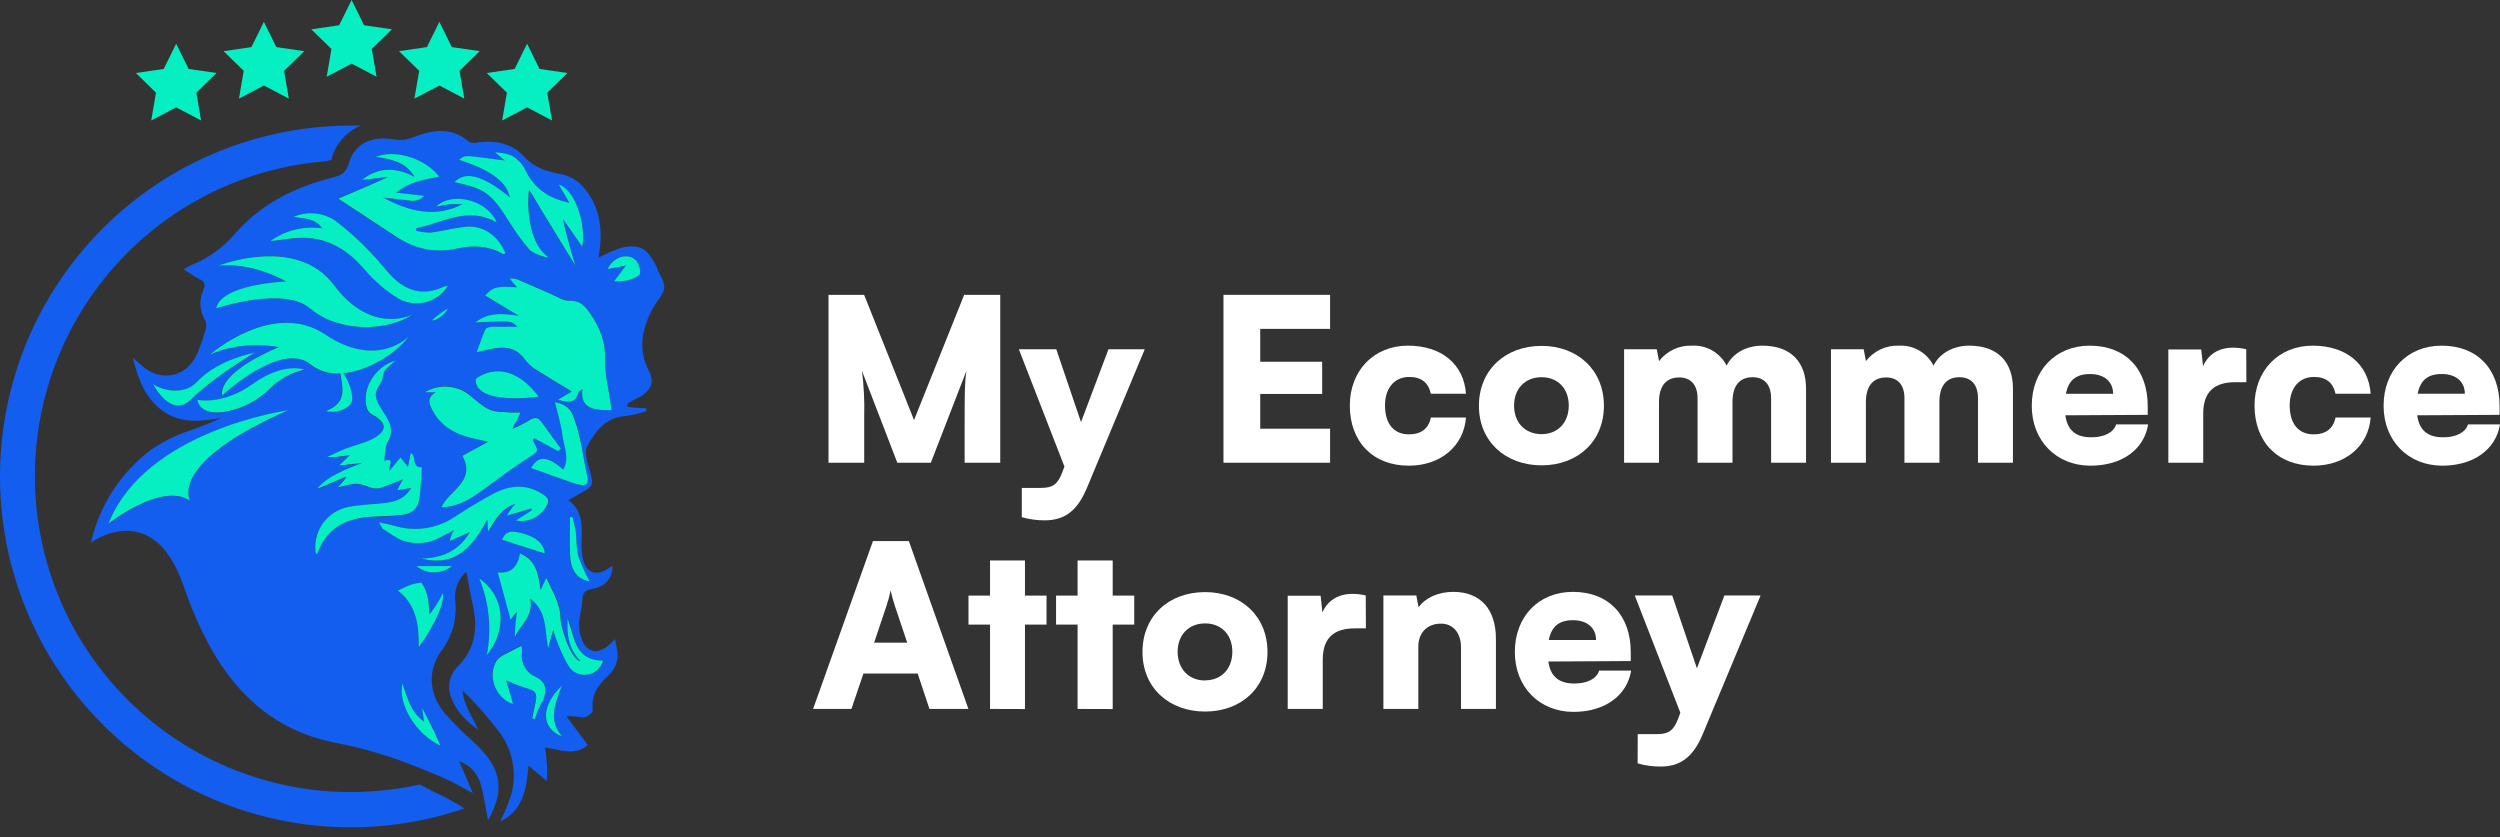<svg xmlns="http://www.w3.org/2000/svg" width="203" height="68" viewBox="0 0 203 68" fill="none"><rect x="0" y="0" width="203" height="68" fill="#333333" stroke="none"/><path d="M37.623 65.578C36.95 65.165 36.256 64.789 35.543 64.45C35.062 64.212 34.569 63.964 34.085 63.697C30.647 64.467 27.088 64.52 23.629 63.853C20.169 63.186 16.884 61.814 13.979 59.822C11.073 57.829 8.609 55.26 6.74 52.274C4.871 49.288 3.637 45.948 3.115 42.464C2.593 38.98 2.795 35.426 3.707 32.023C4.619 28.62 6.222 25.442 8.417 22.686C10.611 19.93 13.35 17.655 16.462 16.004C19.574 14.353 22.993 13.361 26.505 13.089L26.711 13.032C26.782 13.017 26.852 12.996 26.919 12.968C26.918 12.953 26.918 12.938 26.919 12.923C27.076 12.316 27.372 11.754 27.784 11.281C28.196 10.809 28.713 10.439 29.293 10.201C29.021 10.201 28.752 10.201 28.483 10.201C24.347 10.202 20.262 11.103 16.509 12.842C12.757 14.581 9.429 17.116 6.755 20.271C4.081 23.426 2.126 27.125 1.026 31.112C-0.074 35.098 -0.293 39.276 0.385 43.356C1.062 47.435 2.62 51.319 4.949 54.736C7.278 58.153 10.324 61.022 13.873 63.143C17.423 65.265 21.392 66.588 25.505 67.021C29.618 67.454 33.776 66.986 37.689 65.651C37.665 65.629 37.643 65.604 37.623 65.578Z" fill="#135EEF"></path><path d="M42.8 3.55L43.809 5.6L46.074 5.929L44.435 7.526L44.822 9.781L42.8 8.717L40.774 9.781L41.161 7.526L39.522 5.929L41.787 5.6L42.8 3.55Z" fill="#06EFC2"></path><path d="M35.676 1.775L36.686 3.825L38.95 4.154L37.312 5.751L37.699 8.006L35.676 6.942L33.65 8.006L34.037 5.751L32.398 4.154L34.663 3.825L35.676 1.775Z" fill="#06EFC2"></path><path d="M28.552 0L29.562 2.05L31.827 2.38L30.188 3.976L30.575 6.229L28.552 5.167L26.527 6.229L26.914 3.976L25.275 2.38L27.54 2.05L28.552 0Z" fill="#06EFC2"></path><path d="M21.429 1.775L22.439 3.825L24.703 4.154L23.065 5.751L23.452 8.006L21.429 6.942L19.403 8.006L19.79 5.751L18.154 4.154L20.416 3.825L21.429 1.775Z" fill="#06EFC2"></path><path d="M14.305 3.55L15.318 5.6L17.58 5.929L15.944 7.526L16.328 9.781L14.305 8.717L12.28 9.781L12.666 7.526L11.031 5.929L13.292 5.6L14.305 3.55Z" fill="#06EFC2"></path><path d="M53.463 22.039C53.254 21.447 52.927 20.904 52.502 20.442C51.8 19.771 50.688 19.98 49.781 20.358C49.397 20.515 49.031 20.715 48.596 20.923C49.007 18.701 48.747 16.708 47.28 15.097C46.806 14.589 46.178 14.251 45.493 14.135C45.076 14.056 44.665 13.949 44.263 13.815C43.6 13.599 43.005 13.212 42.539 12.693C41.935 12.043 40.764 11.233 38.609 11.601C38.409 11.634 38.205 11.589 38.037 11.477C36.577 10.241 35.047 10.57 33.466 11.175C33.02 11.354 32.534 11.409 32.06 11.335C30.203 10.985 28.776 11.638 28.316 13.292C28.114 14.008 27.712 14.232 27.08 14.395C23.95 15.187 21.148 16.557 19.001 19.07C18.05 20.155 16.857 21.001 15.518 21.537C15.345 21.609 15.188 21.718 14.913 21.863C15.418 22.184 15.784 22.468 16.18 22.656C16.576 22.843 16.73 23.046 16.518 23.52C16.339 23.909 16.256 24.335 16.276 24.762C16.297 25.19 16.42 25.606 16.636 25.976C16.745 26.176 16.778 26.409 16.73 26.632C16.545 27.298 16.324 27.954 16.068 28.597C15.239 30.632 13.084 31.116 11.457 29.646C11.282 29.492 11.115 29.344 10.789 29.041C11.227 30.855 11.814 32.367 13.247 33.386C14.68 34.405 16.331 34.233 17.988 33.931C17.125 34.33 16.241 34.681 15.339 34.983C14.232 35.359 13.181 35.887 12.219 36.552C9.775 38.412 8.063 41.073 7.384 44.069C7.384 44.069 12.403 40.322 14.907 47.579C17.202 54.231 20.73 59.068 27.303 60.323C29.394 60.732 31.443 61.33 33.426 62.107C34.524 62.53 35.664 62.996 36.625 63.444C37.197 63.746 37.78 64.079 38.4 64.405C38.019 63.498 37.665 62.703 37.281 61.808C37.72 61.962 38.113 62.223 38.425 62.569C38.736 62.914 38.955 63.333 39.062 63.785C39.31 64.692 39.437 65.636 39.618 66.564C39.733 66.564 40.374 65.131 40.456 64.39C40.659 62.627 39.667 61.382 38.464 60.251C37.602 59.502 36.793 58.694 36.045 57.832C34.808 56.293 34.723 54.412 35.827 52.867C36.729 51.7 37.136 50.225 36.961 48.761C36.915 48.327 36.974 47.887 37.132 47.48C37.289 47.072 37.542 46.709 37.868 46.418C38.064 47.449 38.209 48.335 38.406 49.203C38.826 51.065 38.563 52.722 37.157 54.14C36.83 54.46 36.606 54.871 36.515 55.319C36.424 55.768 36.469 56.233 36.646 56.656C37.051 57.786 37.88 58.569 38.829 59.25C38.349 58.198 37.656 57.242 37.553 56.054C38.636 57.112 39.639 58.249 40.553 59.455C41.097 60.185 41.465 61.031 41.627 61.926C41.789 62.822 41.741 63.743 41.487 64.617C41.24 65.329 40.953 66.027 40.625 66.706C42.509 65.76 42.742 64.054 42.917 62.171L44.393 63.419C44.467 62.51 44.418 61.594 44.248 60.698C45.505 60.873 46.715 61.421 47.722 60.486C47.117 59.685 46.561 58.929 46.001 58.173C46.606 58.101 47.05 58.267 47.471 58.237C47.716 58.216 48.151 57.85 48.13 57.684C47.979 56.405 48.593 55.567 49.487 54.769C49.838 54.406 50.066 53.941 50.138 53.442C50.216 53 50.032 52.516 49.938 51.884C49.004 52.979 48.1 53.169 47.501 52.414C47.182 51.913 47.018 51.329 47.029 50.736C47.011 50.079 47.265 49.423 47.283 48.764C47.301 48.19 47.441 47.939 48.057 47.827C49.197 47.624 49.763 46.92 49.729 45.925C49.578 46.031 49.457 46.124 49.33 46.203C48.393 46.808 47.607 46.505 47.344 45.42C47.236 44.9 47.197 44.369 47.226 43.839C47.259 42.657 47.326 41.474 46.146 40.609C46.594 40.365 46.914 40.192 47.229 40.005C48.187 39.461 48.193 39.337 47.915 38.315C47.734 37.637 47.407 36.748 47.679 36.25C48.326 35.067 49.14 33.888 50.763 33.788C51.35 33.707 51.928 33.572 52.49 33.383C52.49 33.25 52.49 33.283 52.472 33.153C52.278 33.132 50.96 33.117 50.903 32.963C50.809 32.712 51.831 32.322 52.009 32.204C52.46 31.902 52.898 31.491 52.916 30.955C52.937 30.529 52.692 30.142 52.514 29.746C52.157 28.904 52.062 27.973 52.242 27.076C52.242 27.037 52.257 27 52.266 26.964C52.478 26.038 52.873 25.163 53.427 24.391C53.62 24.146 53.776 23.876 53.893 23.587C54.068 23.043 53.678 22.517 53.463 22.039ZM37.278 12.995C37.844 12.508 37.783 12.654 40.991 13.041L40.205 12.403C40.229 12.336 41.248 12.439 41.65 12.705C42.059 12.955 42.393 13.31 42.618 13.733C43.322 15.245 44.508 16.113 46.228 16.472L45.363 14.997C46.654 15.366 47.616 18.111 47.28 20.052C46.727 19.251 46.228 18.541 45.732 17.824C45.672 17.86 46.337 20.37 46.727 21.591C46.651 21.467 44.163 17.458 42.969 15.414C42.893 15.447 42.539 19.511 44.541 20.905C44.468 20.977 43.301 20.645 42.96 20.255C42.344 19.524 41.786 18.747 41.291 17.93C39.891 15.726 39.328 15.311 36.894 14.806C37.819 13.857 39.231 14.274 41.43 16.046C41.224 15.671 41.248 14.253 37.278 12.995ZM31.47 14.371L29.354 14.607C30.657 13.582 32.035 13.527 33.626 14.353C32.861 13.104 31.727 12.941 30.475 12.726C32.12 12.091 34.557 12.899 35.63 14.344C35.002 14.48 34.379 14.577 33.789 14.761C33.189 14.943 32.631 15.242 32.147 15.641L34.415 15.898C33.831 16.503 33.287 16.285 32.77 16.227L31.077 16.037C33.215 17.189 35.31 17.691 37.52 16.584C37.196 16.568 36.871 16.568 36.547 16.584C36.181 16.617 35.824 16.702 35.377 16.778C36.686 15.514 39.561 16.227 40.302 18.066C37.934 16.714 35.912 18.126 33.783 18.516L33.765 18.74C34.154 18.837 34.553 18.885 34.953 18.885C35.86 18.77 36.767 18.516 37.69 18.417C39.174 18.244 40.444 19.094 41.015 20.581C40.94 20.596 40.843 20.642 40.795 20.615C39.618 19.94 38.361 19.904 37.085 20.182C35.225 20.584 33.556 20.158 32.002 19.133C30.551 18.169 29.093 17.222 27.403 16.11C28.879 15.529 31.467 14.401 31.47 14.371ZM39.721 33.223C40.263 33.459 40.931 33.41 41.535 33.474C41.771 33.498 42.01 33.474 42.249 33.474C42.163 33.709 42.062 33.938 41.947 34.16C41.785 34.339 41.672 34.555 41.617 34.789C42.09 34.584 42.551 34.351 42.996 34.091C43.395 33.828 43.682 33.858 43.948 34.221C44.48 34.943 45.007 35.675 45.539 36.404C45.463 36.47 45.388 36.537 45.321 36.606C44.662 36.253 44.009 35.902 43.353 35.545C43.292 35.663 43.241 35.72 43.259 35.745C43.77 36.63 43.746 36.588 42.893 37.151C41.723 37.925 40.586 38.753 39.455 39.585C38.385 40.374 37.309 41.142 35.827 41.184C36.465 39.784 38.669 39.068 37.538 37.002L39.625 35.859C38.881 35.684 38.37 35.59 37.877 35.445C36.719 35.098 35.745 34.499 35.156 33.398C34.853 32.845 34.584 32.313 35.377 31.844H34.484C35.026 31.506 35.656 31.339 36.294 31.365C36.931 31.391 37.546 31.608 38.058 31.989C38.606 32.431 39.108 32.954 39.721 33.223ZM38.63 30.765C38.63 30.765 41.049 28.691 43.746 32.225C43.746 32.213 38.491 32.969 38.63 30.765ZM35.065 26.027C35.467 25.66 35.905 25.334 36.371 25.053C36.229 25.434 35.422 26.105 35.065 26.015V26.027ZM23.832 17.612C24.387 17.371 24.995 17.275 25.597 17.335C26.2 17.395 26.777 17.608 27.273 17.954C28.284 18.724 29.228 19.576 30.097 20.503C30.72 21.108 31.228 21.839 31.842 22.465C33.018 23.653 34.388 24.049 35.975 23.321C36.109 23.272 36.248 23.237 36.389 23.215C35.986 23.873 35.343 24.349 34.596 24.543C33.849 24.737 33.056 24.635 32.383 24.258C31.326 23.607 30.381 22.79 29.583 21.839C28.344 20.424 26.886 19.478 25.048 19.333C24.023 19.251 22.977 19.493 21.979 19.587C23.194 18.701 24.705 18.323 26.194 18.532C25.508 17.649 24.613 17.788 23.832 17.612ZM17.728 21.582C17.94 21.498 24.077 19.076 27.128 23.145C30.134 27.17 33.327 25.628 33.508 25.534C31.552 26.916 27.53 27.046 25.184 25.041C23.037 23.209 17.565 25.041 17.565 25.041C17.979 23.043 23.237 22.858 23.237 22.858C20.277 21.226 17.864 21.564 17.716 21.582H17.728ZM15.503 32.467C13.891 34.063 12.434 31.185 12.434 31.185C13.226 31.744 14.995 32.113 16.005 31.019C17.722 29.165 20.709 28.642 20.709 28.642C20.709 28.642 17.386 30.58 15.491 32.461L15.503 32.467ZM15.451 40.664C13.135 39.152 8.926 42.445 8.817 42.529C11.814 34.913 23.436 33.314 23.436 33.314C13.716 37.556 15.367 40.552 15.439 40.658L15.451 40.664ZM21.934 31.566C21.026 32.465 19.886 33.093 18.641 33.38C16.125 33.931 16.029 32.473 16.029 32.473C16.029 32.473 18.048 32.96 20.564 31.167C23.08 29.374 24.73 30.039 24.73 30.039C23.666 30.261 22.689 30.79 21.922 31.56L21.934 31.566ZM18.003 32.132C17.725 30.112 22.62 28.186 22.62 28.186C19.276 27.626 17.108 28.763 16.999 28.821C17.156 28.678 22.157 24.331 26.372 27.158C30.587 29.985 33.066 27.412 33.187 27.288C32.241 28.618 29.958 30.124 27.851 30.311C28.301 30.916 28.682 32.204 28.519 32.661C28.356 33.117 27.37 33.604 26.402 33.392C28.195 32.706 27.769 31.484 27.612 30.329C26.732 30.398 25.858 30.134 25.163 29.589C22.798 27.626 18.006 32.125 18.006 32.125L18.003 32.132ZM25.807 44.861C25.783 44.921 25.701 44.961 25.638 45.018C25.489 44.176 25.671 43.309 26.145 42.597C26.619 41.886 27.349 41.384 28.183 41.196C29.19 40.984 30.239 40.981 31.264 40.851C32.06 40.752 32.819 40.549 33.36 39.642L32.223 39.82C32.404 39.482 32.525 39.243 32.695 38.938C32.09 39.173 31.561 39.403 31.014 39.591C30.789 39.675 30.546 39.701 30.309 39.666C29.858 39.575 29.429 39.322 28.982 39.3C28.534 39.279 28.075 39.455 27.388 39.603C27.748 39.3 28.126 38.792 28.093 38.729L25.725 39.73C26.666 38.436 29.39 37.668 29.39 37.613L27.527 37.843C27.509 37.798 28.401 37.011 28.386 36.963C27.802 37.108 26.572 37.223 26.536 37.142C27.056 36.903 27.57 36.646 28.099 36.437C28.815 36.162 29.595 36.014 30.264 35.651C31.449 35.007 31.407 34.36 30.236 33.713C30.053 33.621 29.903 33.472 29.81 33.289C29.236 31.793 30.369 29.746 32.144 29.301C31.814 29.536 31.51 29.806 31.237 30.106C31.077 30.332 31.083 30.665 30.986 30.94C30.91 31.115 30.816 31.281 30.705 31.436C30.403 31.929 30.448 32.316 30.732 32.875C31.207 33.797 32.211 34.647 31.455 35.926C31.216 36.334 31.267 36.903 31.174 37.453C32.081 37.199 31.53 37.84 31.591 38.291C31.951 37.861 32.211 37.547 32.498 37.193L33.103 37.949C33.187 37.535 33.254 37.193 33.33 36.818C33.859 37.084 33.33 37.985 34.237 38C34.182 38.729 34.155 39.569 34.052 40.404C33.94 41.311 33.514 41.731 32.607 41.837C31.818 41.931 31.017 41.949 30.221 41.985C28.198 42.061 26.575 42.799 25.81 44.855L25.807 44.861ZM35.785 60.565C33.828 59.658 32.289 57.215 32.691 55.492C33.091 56.701 33.36 57.823 34.451 58.609C34.385 58.173 34.333 57.841 34.285 57.505C34.324 57.499 35.322 59.489 35.773 60.559L35.785 60.565ZM33.998 52.535C34.019 50.808 33.828 49.121 32.298 47.954C33.393 47.434 33.393 47.434 34.215 47.295C34.841 48.202 34.82 49.024 34.862 49.868C34.95 49.886 35.627 48.876 35.957 48.165C36.211 49.184 34.602 51.836 33.998 52.535ZM33.81 45.967H36.704C36.295 46.3 35.784 46.481 35.257 46.481C34.73 46.481 34.219 46.3 33.81 45.967ZM34.2 45.363C35.809 45.311 37.191 44.834 38.131 43.222L36.532 43.929C36.583 43.613 36.699 43.31 36.873 43.041C36.41 43.288 36.069 43.491 35.709 43.66C35.263 43.901 34.772 44.049 34.267 44.095C33.762 44.141 33.252 44.084 32.77 43.926C32.165 43.715 31.639 43.282 31.08 42.95C31.082 42.943 31.082 42.936 31.08 42.929C31.089 42.933 31.097 42.939 31.104 42.947L30.802 42.409C31.283 42.514 31.633 42.566 31.972 42.666C32.797 42.931 33.672 43.008 34.531 42.889C35.39 42.77 36.211 42.459 36.934 41.979C37.962 41.32 39.002 40.67 40.078 40.096C41.424 39.376 42.799 39.258 44.154 40.159C44.574 40.437 44.671 40.67 44.396 41.117C44.156 41.545 43.787 41.886 43.342 42.092C42.897 42.298 42.398 42.358 41.916 42.263L43.241 41.417L43.18 41.29L41.2 41.87C41.381 41.517 41.615 41.193 41.892 40.909C40.722 41.287 40.287 42.182 39.67 43.161C39.631 42.726 39.612 42.502 39.588 42.185C38.385 44.371 36.994 46.076 34.2 45.356V45.363ZM44.245 44.957L40.764 43.833C41.015 43.207 41.451 43.098 41.974 43.201C43.365 43.464 44.166 44.069 44.245 44.951V44.957ZM38.917 46.983C40.973 48.368 41.242 51.135 39.522 53.221C39.934 51.125 39.724 48.955 38.917 46.977V46.983ZM44.057 56.873C43.93 57.136 43.782 57.387 43.664 57.656C43.546 57.925 43.498 58.128 43.413 58.361L43.202 58.319C43.277 57.932 43.347 57.544 43.44 57.164C43.652 56.257 43.498 56.048 42.621 55.824C42.097 55.654 41.584 55.452 41.085 55.219C41.288 55.906 41.469 56.532 41.653 57.148C40.202 56.677 39.51 54.839 40.338 53.581C40.505 53.39 40.712 53.237 40.943 53.133C41.375 52.891 41.823 52.677 42.331 52.414C42.359 52.586 42.373 52.759 42.373 52.934C42.301 53.347 42.373 53.772 42.575 54.139C42.777 54.506 43.098 54.793 43.486 54.953C44.329 55.377 44.477 56.002 44.06 56.867L44.057 56.873ZM45.626 55.664C45.052 57.176 44.499 58.506 45.654 59.8C43.924 59.147 43.87 57.372 45.629 55.67L45.626 55.664ZM46.27 42.003L46.467 41.961C46.558 42.348 46.685 42.729 46.736 43.122C46.821 43.806 46.769 44.522 46.954 45.175C47.202 45.871 47.505 46.547 47.861 47.195C46.996 47.089 46.364 46.424 46.279 45.239C46.207 44.174 46.273 43.089 46.273 42.01L46.27 42.003ZM48.992 53.638C48.924 53.895 48.791 54.13 48.607 54.321C48.422 54.512 48.191 54.652 47.937 54.728C47.683 54.804 47.413 54.813 47.154 54.754C46.895 54.696 46.655 54.572 46.458 54.394C45.917 53.919 45.07 51.73 44.946 51.135C44.777 51.757 44.644 52.187 44.538 52.619C44.236 51.237 44.538 49.698 43.081 48.607C43.383 50.022 42.267 50.705 41.847 51.715C41.78 51.7 41.889 50.342 42.01 49.683C41.803 49.873 41.629 50.096 41.493 50.342L40.438 46.46C41.578 46.596 42.043 45.955 42.252 44.93C43.582 45.471 43.731 46.608 43.921 47.911C44.105 47.506 44.223 47.286 44.384 46.911C44.913 48.066 45.524 49.027 45.545 50.237C45.545 50.953 46.37 53.562 47.178 53.69C46.195 52.716 46.038 51.522 46.143 50.221C46.675 51.721 46.694 53.644 48.989 53.644L48.992 53.638ZM47.704 38.708C47.84 39.312 47.637 39.446 47.099 39.361C46.941 39.337 46.785 39.3 46.633 39.249C45.478 38.841 44.326 38.426 43.129 38C43.682 36.987 44.456 36.975 45.744 38.124C46.288 37.157 45.799 36.24 45.678 35.358C45.557 34.475 45.282 33.58 45.073 32.636C45.717 32.748 46.267 33.035 46.518 33.673C46.768 34.299 46.968 34.944 47.114 35.602C47.332 36.624 47.462 37.683 47.7 38.714L47.704 38.708ZM47.289 31.587C47.171 31.678 46.987 31.753 46.966 31.865C46.754 32.664 46.231 32.745 45.291 32.452L46.428 31.802C45.258 31.091 44.278 30.523 43.328 29.906C43.029 29.683 42.768 29.414 42.554 29.108C41.805 28.14 40.819 28.131 39.761 28.379C39.419 28.461 39.08 28.53 38.702 28.615C38.965 27.904 39.159 27.303 39.422 26.734C39.483 26.61 39.791 26.553 39.99 26.544C40.674 26.526 41.354 26.544 42.004 26.544C41.538 26.057 41.538 26.057 38.587 26.199C39.709 25.31 40.885 25.486 42.113 25.646L39.392 24.01C40.042 23.3 40.371 23.221 41.974 23.345L41.369 22.601C41.582 22.596 41.794 22.618 42.001 22.665C42.908 23.046 43.794 23.454 44.695 23.838C45.206 24.055 45.735 24.442 46.243 24.409C47.111 24.37 47.495 24.817 47.921 25.428C48.713 26.574 49.194 27.753 49.146 29.205C49.109 30.302 49.397 31.409 49.545 32.509C49.581 32.766 49.623 33.02 49.666 33.283C47.767 33.383 47.114 32.896 47.286 31.593L47.289 31.587ZM51.979 22.184C51.979 22.359 51.553 22.571 51.289 22.665C50.831 22.822 50.345 22.882 49.862 22.843L50.818 21.567C50.213 21.673 49.793 21.752 49.339 21.836C49.817 20.832 51.002 20.463 51.646 21.135C51.884 21.433 52.001 21.809 51.976 22.19L51.979 22.184Z" fill="#135EEF"></path><path d="M20.555 31.152C18.036 32.948 16.02 32.458 16.02 32.458C16.02 32.458 16.116 33.924 18.632 33.365C19.877 33.079 21.017 32.45 21.925 31.551C22.688 30.778 23.662 30.245 24.724 30.018C24.724 30.018 23.073 29.356 20.555 31.152Z" fill="#06EFC2"></path><path d="M8.809 42.52C8.914 42.436 13.123 39.131 15.439 40.655C15.379 40.549 13.716 37.553 23.424 33.305C23.424 33.305 11.802 34.907 8.809 42.52Z" fill="#06EFC2"></path><path d="M15.992 31.01C14.979 32.107 13.214 31.735 12.421 31.176C12.421 31.176 13.879 34.054 15.49 32.458C17.386 30.577 20.697 28.633 20.697 28.633C20.697 28.633 17.71 29.156 15.992 31.01Z" fill="#06EFC2"></path><path d="M17.552 25.041C17.552 25.041 23.025 23.206 25.172 25.041C27.518 27.043 31.539 26.913 33.495 25.534C33.314 25.625 30.121 27.167 27.116 23.142C24.11 19.118 17.927 21.495 17.715 21.579C17.864 21.561 20.276 21.222 23.224 22.855C23.227 22.855 17.966 23.04 17.552 25.041Z" fill="#06EFC2"></path><path d="M27.639 30.326C27.799 31.484 28.226 32.706 26.43 33.389C27.382 33.601 28.344 33.16 28.546 32.661C28.749 32.162 28.328 30.919 27.878 30.308C29.994 30.115 32.268 28.609 33.215 27.285C33.094 27.412 30.59 29.96 26.399 27.155C22.209 24.349 17.172 28.666 17.026 28.818C17.135 28.76 19.303 27.623 22.647 28.183C22.647 28.183 17.752 30.109 18.03 32.128C18.03 32.128 22.823 27.629 25.211 29.592C25.901 30.129 26.767 30.391 27.639 30.326Z" fill="#06EFC2"></path><path d="M34.273 57.496C34.321 57.832 34.373 58.164 34.439 58.603C33.348 57.814 33.079 56.677 32.679 55.483C32.277 57.206 33.816 59.661 35.773 60.556C35.322 59.489 34.324 57.496 34.273 57.496Z" fill="#06EFC2"></path><path d="M34.073 40.377C34.176 39.542 34.203 38.702 34.258 37.958C33.351 37.943 33.874 37.051 33.351 36.779C33.275 37.151 33.209 37.492 33.124 37.91L32.519 37.151L31.612 38.251C31.552 37.798 32.102 37.16 31.195 37.411C31.289 36.863 31.237 36.292 31.476 35.899C32.232 34.617 31.228 33.782 30.753 32.845C30.469 32.286 30.412 31.899 30.726 31.406C30.837 31.251 30.931 31.084 31.008 30.91C31.104 30.635 31.098 30.305 31.258 30.075C31.531 29.776 31.835 29.506 32.166 29.271C30.391 29.716 29.26 31.763 29.831 33.259C29.924 33.443 30.073 33.592 30.258 33.682C31.428 34.33 31.467 34.977 30.285 35.621C29.617 35.983 28.837 36.132 28.12 36.407C27.591 36.615 27.077 36.875 26.557 37.111C26.59 37.193 27.824 37.078 28.407 36.936C28.422 36.981 27.53 37.77 27.549 37.813L29.408 37.583C29.408 37.65 26.687 38.417 25.747 39.699L28.114 38.699C28.147 38.762 27.769 39.261 27.409 39.572C28.081 39.439 28.546 39.27 29.003 39.285C29.459 39.3 29.88 39.56 30.33 39.651C30.568 39.686 30.81 39.66 31.035 39.575C31.582 39.388 32.111 39.158 32.716 38.922C32.55 39.225 32.413 39.467 32.244 39.805L33.381 39.627C32.84 40.534 32.081 40.733 31.286 40.836C30.261 40.966 29.212 40.969 28.205 41.181C27.367 41.366 26.633 41.867 26.156 42.581C25.68 43.294 25.497 44.164 25.647 45.009C25.71 44.951 25.792 44.915 25.816 44.852C26.581 42.796 28.205 42.058 30.249 41.955C31.044 41.919 31.845 41.901 32.634 41.81C33.535 41.701 33.962 41.278 34.073 40.377Z" fill="#06EFC2"></path><path d="M43.745 32.213C41.067 28.675 38.63 30.765 38.63 30.765C38.491 32.966 43.745 32.213 43.745 32.213Z" fill="#06EFC2"></path><path d="M37.112 20.182C38.388 19.904 39.645 19.94 40.822 20.615C40.87 20.642 40.967 20.596 41.042 20.581C40.456 19.097 39.186 18.244 37.717 18.416C36.809 18.519 35.902 18.77 34.98 18.885C34.58 18.887 34.18 18.838 33.792 18.74L33.81 18.519C35.926 18.126 37.961 16.705 40.329 18.066C39.588 16.227 36.701 15.514 35.404 16.778C35.851 16.702 36.208 16.617 36.574 16.584C36.898 16.568 37.223 16.568 37.547 16.584C35.346 17.694 33.242 17.189 31.104 16.04C31.727 16.107 32.265 16.17 32.797 16.23C33.329 16.291 33.858 16.494 34.442 15.898L32.174 15.641C32.659 15.244 33.217 14.945 33.816 14.761C34.406 14.577 35.026 14.483 35.657 14.344C34.584 12.899 32.147 12.091 30.502 12.729C31.754 12.941 32.888 13.104 33.653 14.353C32.062 13.53 30.684 13.582 29.381 14.607L31.497 14.371C31.497 14.401 28.906 15.529 27.457 16.125C29.148 17.234 30.605 18.181 32.056 19.148C33.583 20.182 35.252 20.59 37.112 20.182Z" fill="#06EFC2"></path><path d="M36.894 14.794C39.328 15.299 39.89 15.701 41.29 17.921C41.786 18.736 42.344 19.513 42.959 20.243C43.301 20.633 44.471 20.968 44.541 20.896C42.539 19.499 42.893 15.454 42.968 15.405C44.178 17.449 46.651 21.452 46.727 21.579C46.337 20.37 45.672 17.848 45.732 17.812C46.228 18.528 46.727 19.242 47.28 20.043C47.616 18.099 46.654 15.354 45.363 14.985C45.665 15.481 45.931 15.952 46.228 16.463C44.507 16.101 43.322 15.254 42.618 13.724C42.394 13.299 42.06 12.943 41.65 12.693C41.248 12.436 40.229 12.333 40.205 12.391L40.991 13.029C37.783 12.645 37.843 12.496 37.278 12.983C41.248 14.241 41.224 15.659 41.423 16.028C39.231 14.262 37.819 13.833 36.894 14.794Z" fill="#06EFC2"></path><path d="M34.491 31.853H35.383C34.59 32.322 34.866 32.857 35.162 33.407C35.767 34.508 36.734 35.11 37.883 35.454C38.376 35.602 38.887 35.693 39.631 35.869L37.544 37.014C38.675 39.089 36.471 39.793 35.833 41.193C37.327 41.151 38.403 40.383 39.462 39.594C40.592 38.762 41.729 37.934 42.899 37.175C43.752 36.615 43.776 36.655 43.265 35.769C43.247 35.745 43.298 35.687 43.359 35.572L45.327 36.63C45.394 36.564 45.469 36.495 45.545 36.431C45.013 35.702 44.487 34.968 43.955 34.245C43.688 33.882 43.401 33.852 43.002 34.115C42.558 34.377 42.097 34.61 41.623 34.813C41.678 34.579 41.792 34.363 41.953 34.184C42.069 33.963 42.17 33.733 42.255 33.498C42.016 33.498 41.778 33.498 41.542 33.498C40.937 33.435 40.254 33.498 39.727 33.247C39.123 32.978 38.612 32.455 38.071 32.038C37.562 31.649 36.948 31.424 36.309 31.391C35.67 31.358 35.036 31.519 34.491 31.853Z" fill="#06EFC2"></path><path d="M21.952 19.578C22.949 19.484 23.996 19.242 25.021 19.324C26.877 19.469 28.331 20.415 29.556 21.83C30.354 22.781 31.299 23.598 32.356 24.249C33.03 24.631 33.827 24.736 34.577 24.541C35.328 24.346 35.973 23.867 36.377 23.206C36.236 23.226 36.097 23.26 35.963 23.309C34.376 24.037 33.006 23.641 31.83 22.453C31.225 21.827 30.708 21.105 30.085 20.491C29.217 19.564 28.272 18.713 27.261 17.945C26.766 17.601 26.191 17.39 25.59 17.331C24.99 17.272 24.385 17.368 23.832 17.609C24.625 17.785 25.52 17.645 26.179 18.538C24.688 18.321 23.172 18.694 21.952 19.578Z" fill="#06EFC2"></path><path d="M34.862 49.868C34.808 49.021 34.841 48.214 34.215 47.292C33.393 47.431 33.393 47.431 32.298 47.951C33.828 49.118 34.019 50.805 33.998 52.532C34.602 51.833 36.211 49.184 35.957 48.162C35.624 48.873 34.95 49.883 34.862 49.868Z" fill="#06EFC2"></path><path d="M36.371 25.041C35.904 25.319 35.466 25.644 35.065 26.012C35.422 26.102 36.229 25.434 36.371 25.041Z" fill="#06EFC2"></path><path d="M49.336 21.842L50.815 21.57C50.413 22.111 50.138 22.477 49.859 22.846C50.342 22.887 50.828 22.826 51.287 22.668C51.55 22.574 51.967 22.365 51.976 22.187C51.998 21.808 51.88 21.434 51.643 21.138C50.999 20.485 49.814 20.835 49.336 21.842Z" fill="#06EFC2"></path><path d="M45.629 55.667C43.869 57.369 43.924 59.144 45.656 59.806C44.501 58.509 45.055 57.173 45.629 55.667Z" fill="#06EFC2"></path><path d="M47.153 53.693C46.346 53.578 45.532 50.956 45.52 50.243C45.499 49.033 44.889 48.069 44.359 46.917C44.187 47.292 44.081 47.521 43.897 47.917C43.706 46.614 43.558 45.477 42.228 44.939C42.031 45.961 41.566 46.602 40.414 46.469L41.469 50.348C41.604 50.102 41.779 49.879 41.986 49.689C41.865 50.352 41.756 51.706 41.823 51.721C42.243 50.711 43.374 50.028 43.056 48.613C44.501 49.707 44.205 51.243 44.514 52.625C44.632 52.196 44.752 51.764 44.922 51.141C45.055 51.745 45.901 53.925 46.434 54.403C46.632 54.58 46.872 54.703 47.131 54.761C47.39 54.819 47.66 54.809 47.914 54.733C48.168 54.657 48.399 54.517 48.584 54.326C48.769 54.136 48.902 53.901 48.97 53.644C46.672 53.644 46.654 51.721 46.098 50.227C46.013 51.525 46.17 52.719 47.153 53.693Z" fill="#06EFC2"></path><path d="M47.873 47.198C47.517 46.55 47.214 45.874 46.966 45.178C46.781 44.525 46.833 43.809 46.745 43.125C46.677 42.735 46.588 42.348 46.479 41.967L46.282 42.006C46.282 43.089 46.222 44.171 46.301 45.245C46.376 46.427 47.008 47.092 47.873 47.198Z" fill="#06EFC2"></path><path d="M46.509 33.692C46.258 33.054 45.708 32.766 45.064 32.654C45.279 33.586 45.557 34.469 45.669 35.361C45.78 36.253 46.273 37.175 45.735 38.13C44.447 36.981 43.676 36.99 43.12 38.006L46.624 39.252C46.776 39.304 46.931 39.342 47.09 39.367C47.619 39.452 47.821 39.3 47.694 38.711C47.455 37.68 47.325 36.621 47.09 35.59C46.947 34.943 46.752 34.308 46.509 33.692Z" fill="#06EFC2"></path><path d="M49.137 29.214C49.185 27.762 48.704 26.583 47.912 25.437C47.486 24.833 47.102 24.379 46.234 24.418C45.726 24.442 45.197 24.065 44.686 23.847C43.779 23.463 42.893 23.058 41.992 22.677C41.788 22.625 41.579 22.599 41.369 22.601L41.974 23.333C40.371 23.212 40.042 23.291 39.392 23.998L42.113 25.637C40.885 25.474 39.709 25.298 38.587 26.187C41.538 26.045 41.538 26.045 42.004 26.532C41.354 26.532 40.674 26.532 39.99 26.532C39.791 26.532 39.482 26.598 39.422 26.722C39.159 27.291 38.965 27.895 38.702 28.603C39.08 28.518 39.419 28.449 39.761 28.367C40.819 28.119 41.804 28.128 42.554 29.099C42.769 29.403 43.03 29.672 43.328 29.894C44.278 30.499 45.257 31.082 46.428 31.79L45.3 32.455C46.24 32.757 46.763 32.667 46.975 31.871C47.008 31.756 47.18 31.681 47.298 31.59C47.12 32.893 47.779 33.38 49.669 33.292C49.626 33.029 49.584 32.779 49.548 32.522C49.388 31.418 49.1 30.311 49.137 29.214Z" fill="#06EFC2"></path><path d="M39.64 43.161C40.244 42.182 40.692 41.29 41.862 40.909C41.584 41.193 41.351 41.517 41.169 41.87C41.829 41.68 42.491 41.486 43.15 41.29L43.21 41.417L41.886 42.263C42.367 42.359 42.866 42.3 43.312 42.095C43.757 41.889 44.126 41.548 44.365 41.12C44.641 40.673 44.544 40.437 44.124 40.159C42.766 39.252 41.402 39.376 40.048 40.096C38.971 40.673 37.931 41.305 36.906 41.979C36.183 42.459 35.362 42.77 34.502 42.889C33.643 43.008 32.768 42.931 31.942 42.666C31.603 42.566 31.252 42.514 30.771 42.409C30.92 42.681 30.992 42.814 31.074 42.947C31.633 43.279 32.159 43.712 32.764 43.923C33.246 44.08 33.755 44.138 34.26 44.093C34.766 44.047 35.256 43.9 35.703 43.66C36.063 43.488 36.404 43.285 36.867 43.038C36.694 43.307 36.577 43.61 36.525 43.926L38.146 43.213C37.197 44.824 35.815 45.302 34.215 45.356C37.009 46.073 38.4 44.371 39.573 42.185C39.582 42.502 39.6 42.729 39.64 43.161Z" fill="#06EFC2"></path><path d="M36.704 45.967H33.81C34.219 46.299 34.73 46.48 35.257 46.48C35.784 46.48 36.294 46.299 36.704 45.967Z" fill="#06EFC2"></path><path d="M43.486 54.953C43.105 54.792 42.789 54.507 42.59 54.144C42.391 53.782 42.32 53.363 42.388 52.955C42.388 52.782 42.374 52.609 42.346 52.438C41.838 52.701 41.39 52.912 40.958 53.154C40.727 53.258 40.52 53.411 40.353 53.602C39.525 54.86 40.217 56.701 41.669 57.17C41.484 56.565 41.303 55.927 41.1 55.244C41.6 55.475 42.113 55.677 42.636 55.848C43.513 56.069 43.667 56.29 43.455 57.185C43.362 57.566 43.292 57.953 43.217 58.34C43.286 58.34 43.359 58.367 43.428 58.385C43.513 58.149 43.582 57.904 43.679 57.678C43.776 57.451 43.945 57.157 44.072 56.895C44.477 55.999 44.329 55.374 43.486 54.953Z" fill="#06EFC2"></path><path d="M31.047 42.935C31.049 42.942 31.049 42.949 31.047 42.956C31.039 42.954 31.031 42.954 31.023 42.956L31.047 42.935Z" fill="#06EFC2"></path><path d="M41.974 43.201C41.439 43.095 41.004 43.201 40.765 43.83L44.245 44.948C44.166 44.069 43.365 43.464 41.974 43.201Z" fill="#06EFC2"></path><path d="M38.917 46.974C39.722 48.95 39.933 51.118 39.522 53.212C41.242 51.129 40.973 48.359 38.917 46.974Z" fill="#06EFC2"></path><path d="M67.275 37.574V23.941H70.168L74.22 34.109L78.29 23.941H81.22V37.574H78.329V34.717C78.329 31.769 78.329 31.125 78.474 30.112L75.584 37.574H72.862L69.99 30.112C70.146 31.321 70.207 32.54 70.174 33.758V37.574H67.275Z" fill="white"></path><path d="M82.97 39.618H84.537C85.492 39.618 85.9 39.315 86.266 38.327L86.432 37.885L82.731 28.361H85.77L87.778 34.275L90.006 28.361H92.954L88.274 39.581C87.503 41.459 86.46 42.251 84.848 42.251C84.213 42.256 83.581 42.17 82.97 41.994V39.618Z" fill="white"></path><path d="M99.346 37.574V23.941H108.003V26.704H102.33V29.374H107.359V31.989H102.33V34.81H108.003V37.574H99.346Z" fill="white"></path><path d="M114.322 28.068C117.043 28.068 118.857 29.558 119.039 31.971H116.184C115.982 31.064 115.41 30.608 114.434 30.608C113.224 30.608 112.462 31.515 112.462 32.93C112.462 34.405 113.179 35.27 114.397 35.27C115.392 35.27 116 34.81 116.184 33.906H119.039C118.854 36.228 116.976 37.813 114.397 37.813C111.486 37.813 109.605 35.878 109.605 32.93C109.605 30.094 111.558 28.068 114.322 28.068Z" fill="white"></path><path d="M125.174 28.086C128.1 28.086 130.238 30.039 130.238 32.948C130.238 35.856 128.1 37.785 125.174 37.785C122.247 37.785 120.088 35.85 120.088 32.948C120.088 30.045 122.226 28.086 125.174 28.086ZM125.174 35.252C126.48 35.252 127.384 34.33 127.384 32.93C127.384 31.53 126.477 30.629 125.174 30.629C123.87 30.629 122.942 31.536 122.942 32.93C122.942 34.324 123.846 35.252 125.174 35.252Z" fill="white"></path><path d="M131.876 37.574V28.361H134.528L134.713 29.32C135.028 28.911 135.437 28.584 135.906 28.366C136.374 28.148 136.888 28.046 137.404 28.068C137.977 28.039 138.546 28.177 139.043 28.465C139.539 28.752 139.942 29.177 140.203 29.688C140.681 28.712 141.77 28.068 143.097 28.068C145.473 28.068 146.65 29.45 146.65 31.548V37.574H143.814V32.34C143.814 31.179 143.209 30.629 142.302 30.629C141.488 30.629 140.678 31.07 140.678 32.636V37.574H137.842V32.34C137.842 31.197 137.237 30.647 136.351 30.647C135.538 30.647 134.71 31.088 134.71 32.636V37.574H131.876Z" fill="white"></path><path d="M148.675 37.574V28.361H151.33L151.514 29.32C151.829 28.911 152.238 28.584 152.706 28.366C153.174 28.148 153.687 28.046 154.202 28.068C154.776 28.039 155.345 28.177 155.842 28.464C156.339 28.752 156.742 29.177 157.002 29.688C157.483 28.712 158.568 28.068 159.896 28.068C162.272 28.068 163.451 29.45 163.451 31.548V37.574H160.612V32.34C160.612 31.179 160.008 30.629 159.101 30.629C158.29 30.629 157.48 31.07 157.48 32.636V37.574H154.641V32.34C154.641 31.197 154.054 30.647 153.15 30.647C152.34 30.647 151.511 31.088 151.511 32.636V37.574H148.675Z" fill="white"></path><path d="M164.979 32.948C164.979 30.075 166.914 28.068 169.695 28.068C172.586 28.068 174.394 29.964 174.394 32.966V33.686L167.706 33.722C167.872 34.931 168.552 35.509 169.804 35.509C170.874 35.509 171.618 35.122 171.833 34.46H174.43C174.104 36.51 172.289 37.813 169.75 37.813C166.968 37.813 164.979 35.787 164.979 32.948ZM167.754 31.974H171.585C171.585 30.998 170.868 30.372 169.726 30.372C168.583 30.372 167.963 30.868 167.754 31.974Z" fill="white"></path><path d="M182.406 31.034H181.499C179.879 31.034 178.902 31.75 178.902 33.574V37.574H176.069V28.379H178.739L178.887 29.743C179.274 28.836 180.096 28.231 181.306 28.231C181.672 28.232 182.037 28.274 182.394 28.358L182.406 31.034Z" fill="white"></path><path d="M187.785 28.068C190.506 28.068 192.32 29.558 192.499 31.971H189.645C189.442 31.064 188.871 30.608 187.894 30.608C186.685 30.608 185.923 31.515 185.923 32.93C185.923 34.405 186.642 35.27 187.858 35.27C188.852 35.27 189.46 34.81 189.645 33.906H192.499C192.314 36.228 190.437 37.813 187.858 37.813C184.946 37.813 183.068 35.878 183.068 32.93C183.068 30.094 185.022 28.068 187.785 28.068Z" fill="white"></path><path d="M193.548 32.948C193.548 30.075 195.483 28.068 198.265 28.068C201.159 28.068 202.964 29.964 202.964 32.966V33.686L196.276 33.722C196.442 34.931 197.122 35.509 198.377 35.509C199.444 35.509 200.191 35.122 200.403 34.46H203C202.667 36.504 200.844 37.813 198.32 37.813C195.538 37.813 193.548 35.787 193.548 32.948ZM196.312 31.971H200.146C200.146 30.995 199.426 30.369 198.283 30.369C197.14 30.369 196.533 30.868 196.312 31.974V31.971Z" fill="white"></path><path d="M66.023 57.566L70.885 43.932H73.797L78.635 57.566H75.472L74.514 54.69H70.111L69.135 57.566H66.023ZM70.979 52.187H73.667L72.69 49.275C72.543 48.84 72.42 48.397 72.322 47.948C72.227 48.397 72.105 48.841 71.956 49.275L70.979 52.187Z" fill="white"></path><path d="M80.391 57.566V50.72H78.641V48.362H80.391V45.508H83.227V48.362H84.978V50.72H83.227V57.575L80.391 57.566Z" fill="white"></path><path d="M87.5 57.566V50.72H85.752V48.362H87.5V45.508H90.351V48.362H92.101V50.72H90.351V57.575L87.5 57.566Z" fill="white"></path><path d="M97.856 48.078C100.782 48.078 102.92 50.031 102.92 52.94C102.92 55.848 100.782 57.777 97.856 57.777C94.929 57.777 92.77 55.86 92.77 52.94C92.77 50.019 94.908 48.078 97.856 48.078ZM97.856 55.244C99.162 55.244 100.066 54.321 100.066 52.922C100.066 51.522 99.159 50.621 97.856 50.621C96.552 50.621 95.624 51.528 95.624 52.922C95.624 54.315 96.528 55.256 97.856 55.256V55.244Z" fill="white"></path><path d="M110.911 51.023H110.004C108.383 51.023 107.407 51.739 107.407 53.566V57.563H104.562V48.371H107.234L107.379 49.735C107.767 48.828 108.589 48.223 109.813 48.223C110.179 48.224 110.543 48.266 110.899 48.35L110.911 51.023Z" fill="white"></path><path d="M112.332 57.566V48.353H115.005L115.186 49.311C115.758 48.519 116.81 48.06 118.007 48.06C120.199 48.06 121.469 49.459 121.469 51.872V57.566H118.633V52.553C118.633 51.395 117.989 50.639 117.013 50.639C115.888 50.639 115.168 51.377 115.168 52.516V57.566H112.332Z" fill="white"></path><path d="M123.005 52.94C123.005 50.067 124.937 48.06 127.719 48.06C130.613 48.06 132.418 49.955 132.418 52.961V53.677L125.727 53.714C125.893 54.923 126.576 55.501 127.828 55.501C128.895 55.501 129.642 55.114 129.854 54.451H132.451C132.118 56.495 130.295 57.805 127.774 57.805C124.989 57.805 123.005 55.779 123.005 52.94ZM125.769 51.966H129.6C129.6 50.989 128.88 50.361 127.737 50.361C126.594 50.361 125.984 50.859 125.763 51.966H125.769Z" fill="white"></path><path d="M132.983 59.61H134.549C135.505 59.61 135.913 59.307 136.279 58.319L136.445 57.877L132.744 48.353H135.783L137.79 54.267L140.019 48.353H142.961L138.28 59.573C137.509 61.451 136.466 62.243 134.855 62.243C134.22 62.248 133.587 62.162 132.977 61.986L132.983 59.61Z" fill="white"></path></svg>